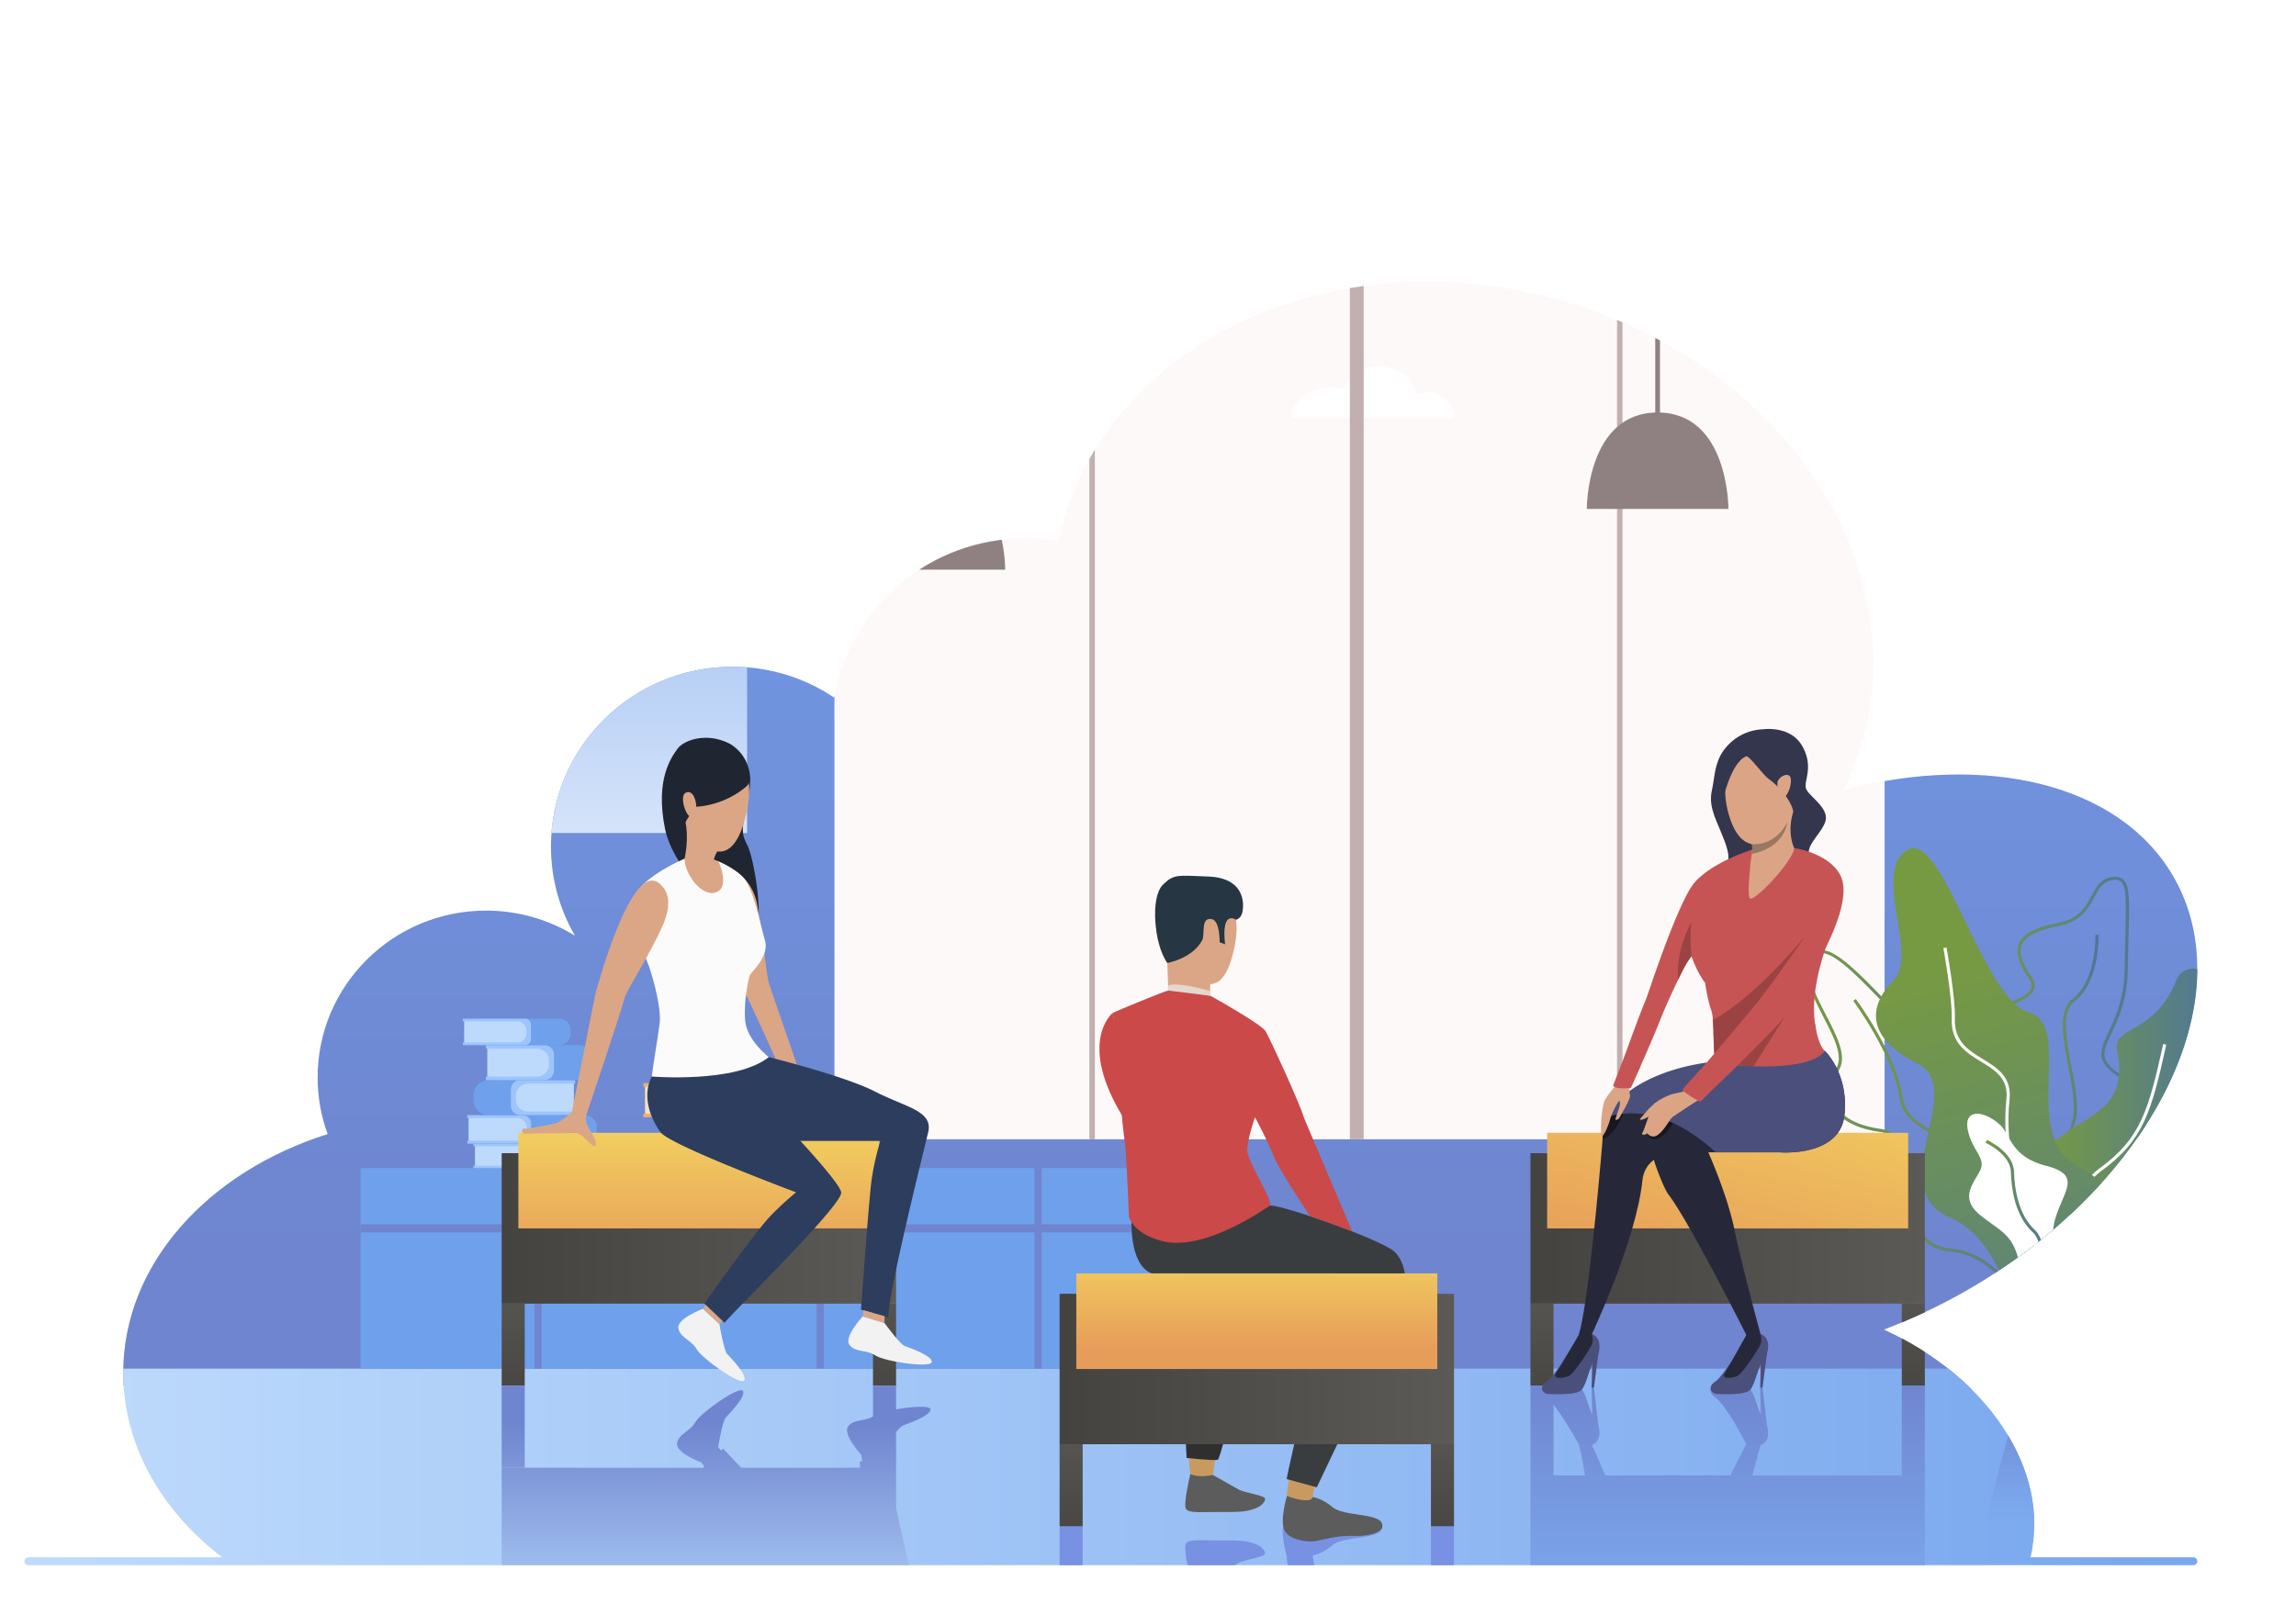 <svg xmlns="http://www.w3.org/2000/svg" xmlns:xlink="http://www.w3.org/1999/xlink" viewBox="0 0 1941.17 1365.44"><defs><style>.cls-1{mask:url(#mask);filter:url(#luminosity-noclip-4);}.cls-2,.cls-4,.cls-6{mix-blend-mode:multiply;}.cls-2{fill:url(#linear-gradient);}.cls-3,.cls-5{mask:url(#mask-2);}.cls-3{filter:url(#luminosity-noclip-5);}.cls-4{fill:url(#linear-gradient-2);}.cls-5{filter:url(#luminosity-noclip-6);}.cls-6{fill:url(#linear-gradient-3);}.cls-7{fill:none;}.cls-8{clip-path:url(#clip-path);}.cls-9{fill:#fdf9f9;}.cls-10{mask:url(#mask-4);}.cls-11{fill:url(#linear-gradient-4);}.cls-12{fill:#fff;}.cls-13{mask:url(#mask-5);}.cls-14{fill:url(#linear-gradient-5);}.cls-15{mask:url(#mask-6);}.cls-16{fill:url(#linear-gradient-6);}.cls-17{fill:url(#linear-gradient-7);}.cls-18{fill:url(#linear-gradient-8);}.cls-19{fill:#c3afaf;}.cls-20{fill:url(#linear-gradient-9);}.cls-21{fill:url(#linear-gradient-10);}.cls-22{fill:url(#linear-gradient-11);}.cls-23{fill:url(#linear-gradient-12);}.cls-24{fill:url(#linear-gradient-13);}.cls-25{fill:url(#linear-gradient-14);}.cls-26{fill:url(#linear-gradient-15);}.cls-27{fill:url(#linear-gradient-16);}.cls-28{fill:url(#linear-gradient-17);}.cls-29{fill:url(#linear-gradient-18);}.cls-30{fill:url(#linear-gradient-19);}.cls-31{fill:url(#linear-gradient-20);}.cls-32{fill:url(#linear-gradient-21);}.cls-33{fill:url(#linear-gradient-22);}.cls-34{fill:#8f8181;}.cls-35{fill:#6fa0ec;}.cls-36{fill:#6f85cf;}.cls-37{fill:#cc9a64;}.cls-38{fill:#ebb274;}.cls-39{fill:#f6dfc3;}.cls-40{fill:#9dc5fc;}.cls-41{fill:#bddafc;}.cls-42{fill:url(#linear-gradient-23);}.cls-43{fill:url(#linear-gradient-24);}.cls-44{fill:url(#linear-gradient-25);}.cls-45{fill:url(#linear-gradient-26);}.cls-46{fill:url(#linear-gradient-27);}.cls-47{fill:url(#linear-gradient-28);}.cls-48{fill:url(#linear-gradient-29);}.cls-49{fill:url(#linear-gradient-30);}.cls-50{fill:#1f2531;}.cls-51{fill:#dba686;}.cls-52{fill:#f2f2f2;}.cls-53{fill:#2c3d5d;}.cls-54{fill:#fbfbfb;}.cls-55{fill:url(#linear-gradient-31);}.cls-56{fill:url(#linear-gradient-32);}.cls-57{fill:url(#linear-gradient-33);}.cls-58{fill:url(#linear-gradient-34);}.cls-59{fill:#4b4f7b;}.cls-60{fill:#26283a;}.cls-61{fill:#171720;}.cls-62{fill:#33364d;}.cls-63{fill:#c75454;}.cls-64{fill:#dba585;}.cls-65{fill:#9b4343;}.cls-66{fill:#997761;}.cls-67{fill:url(#linear-gradient-35);}.cls-68{fill:url(#linear-gradient-36);}.cls-69{fill:url(#linear-gradient-37);}.cls-70{fill:#c99a5f;}.cls-71{fill:#5c5c5c;}.cls-72{fill:#393d3f;}.cls-73{fill:#cb4949;}.cls-74{fill:#2f2f2f;}.cls-75{fill:#263643;}.cls-76{fill:#e4d7ce;}.cls-77{fill:url(#linear-gradient-38);}.cls-78{fill:url(#linear-gradient-39);}.cls-79{fill:url(#linear-gradient-40);}.cls-80{fill:url(#linear-gradient-41);}.cls-81{filter:url(#luminosity-noclip-2);}.cls-82{filter:url(#luminosity-noclip);}</style><filter id="luminosity-noclip" x="828.21" y="-8931.19" width="342.32" height="32766" filterUnits="userSpaceOnUse" color-interpolation-filters="sRGB"><feFlood flood-color="#fff" result="bg"/><feBlend in="SourceGraphic" in2="bg"/></filter><mask id="mask" x="828.21" y="-8931.19" width="342.32" height="32766" maskUnits="userSpaceOnUse"><g class="cls-82"/></mask><linearGradient id="linear-gradient" x1="2176.97" y1="169.87" x2="2176.97" y2="587.39" gradientTransform="matrix(-1, 0, 0, 1, 3176.34, 0)" gradientUnits="userSpaceOnUse"><stop offset="0" stop-color="#fff"/><stop offset="1"/></linearGradient><filter id="luminosity-noclip-2" x="104.17" y="-8931.19" width="1837" height="32766" filterUnits="userSpaceOnUse" color-interpolation-filters="sRGB"><feFlood flood-color="#fff" result="bg"/><feBlend in="SourceGraphic" in2="bg"/></filter><mask id="mask-2" x="104.17" y="-8931.19" width="1837" height="32766" maskUnits="userSpaceOnUse"><g class="cls-81"/></mask><linearGradient id="linear-gradient-2" x1="2153.67" y1="663.38" x2="2153.67" y2="1440.01" xlink:href="#linear-gradient"/><linearGradient id="linear-gradient-3" x1="2153.67" y1="666.31" x2="2153.67" y2="1458.09" xlink:href="#linear-gradient"/><clipPath id="clip-path"><path class="cls-7" d="M1854.33,1317H1716.77c17-73.54-35.94-152.42-124-192.57a489.57,489.57,0,0,0,69.35-32.74c157.25-89.93,235.66-247,175.14-350.84-45.8-78.57-158-104.1-278.06-72.94a249.1,249.1,0,0,0,15.89-42.71c42.3-156.35-75.08-323.35-262.16-373s-373,36.85-415.34,193.2c-1.1,4.07-2,8.15-2.91,12.23A166.61,166.61,0,0,0,867,455.29c-81.06,0-148.36,58.13-161.88,134.58a153.7,153.7,0,0,0-85.88-26c-84.73,0-153.43,68-153.43,152a150.08,150.08,0,0,0,20.28,75.47A142.8,142.8,0,0,0,411,770.09c-78.68,0-142.47,63.18-142.47,141.12A139.56,139.56,0,0,0,277,959.1C175.76,991,104.17,1069.29,104.17,1160.86c0,61.33,32.11,116.71,83.66,156.15H24a3.34,3.34,0,1,0,0,6.68H1854.33a3.34,3.34,0,1,0,0-6.68Z"/></clipPath><filter id="luminosity-noclip-4" x="828.21" y="124.28" width="342.32" height="342.32" filterUnits="userSpaceOnUse" color-interpolation-filters="sRGB"><feFlood flood-color="#fff" result="bg"/><feBlend in="SourceGraphic" in2="bg"/></filter><mask id="mask-4" x="828.21" y="124.28" width="342.32" height="342.32" maskUnits="userSpaceOnUse"><g class="cls-1"><circle class="cls-2" cx="999.37" cy="295.44" r="171.16"/></g></mask><linearGradient id="linear-gradient-4" x1="2176.97" y1="169.87" x2="2176.97" y2="587.39" gradientTransform="matrix(-1, 0, 0, 1, 3176.34, 0)" gradientUnits="userSpaceOnUse"><stop offset="0" stop-color="#f2d176"/><stop offset="1" stop-color="#fff"/></linearGradient><filter id="luminosity-noclip-5" x="104.17" y="513.27" width="1837" height="852.17" filterUnits="userSpaceOnUse" color-interpolation-filters="sRGB"><feFlood flood-color="#fff" result="bg"/><feBlend in="SourceGraphic" in2="bg"/></filter><mask id="mask-5" x="104.17" y="513.27" width="1837" height="852.17" maskUnits="userSpaceOnUse"><g class="cls-3"><polygon class="cls-4" points="104.17 630.93 104.17 1365.43 1941.17 1365.43 1941.17 802 1941.17 802 1941.17 655.49 1881.75 655.49 1881.75 730.12 1806.07 730.12 1776.13 764.96 1745.74 764.96 1745.74 584.41 1675.85 584.41 1675.85 630.93 1616.53 630.93 1616.53 720.74 1536.84 720.74 1536.84 608.05 1473.96 608.05 1473.96 655.46 1441.25 655.46 1412.95 622.52 1380.73 622.52 1380.73 513.27 1290.69 513.27 1290.69 675.41 1198.65 675.41 1198.65 714.49 1162.97 714.49 1162.97 655.49 1026.96 655.49 1026.96 720.74 974.94 720.74 974.94 630.93 895.6 630.93 895.6 764.96 890.96 764.96 890.96 584.41 821.04 584.41 821.04 630.93 761.74 630.93 761.74 720.74 682.08 720.74 682.08 608.05 619.19 608.05 619.19 655.46 586.44 655.46 558.14 622.52 525.95 622.52 525.95 513.27 435.93 513.27 435.93 675.41 343.83 675.41 343.83 714.49 308.15 714.49 308.15 655.49 236.55 655.49 236.55 720.74 120.18 720.74 120.18 630.93 104.17 630.93"/></g></mask><linearGradient id="linear-gradient-5" x1="2153.67" y1="663.38" x2="2153.67" y2="1440.01" gradientTransform="matrix(-1, 0, 0, 1, 3176.34, 0)" gradientUnits="userSpaceOnUse"><stop offset="0" stop-color="#bed9eb"/><stop offset="1" stop-color="#fff"/></linearGradient><filter id="luminosity-noclip-6" x="104.17" y="706.77" width="1837" height="399.41" filterUnits="userSpaceOnUse" color-interpolation-filters="sRGB"><feFlood flood-color="#fff" result="bg"/><feBlend in="SourceGraphic" in2="bg"/></filter><mask id="mask-6" x="104.17" y="706.77" width="1837" height="399.41" maskUnits="userSpaceOnUse"><g class="cls-5"><polygon class="cls-6" points="1941.17 1106.18 1941.17 738.87 1871.98 738.87 1871.98 805.98 1792.49 805.98 1768.22 830.24 1504.44 830.24 1463.4 789.2 1380.55 789.2 1380.55 720.29 1308.1 720.29 1308.1 813.21 1174.68 813.21 1123.27 761.79 958.28 761.79 958.28 848.43 884.98 848.43 849.3 812.75 759.02 812.75 733.47 838.31 621.71 838.31 621.71 742.28 542.21 742.28 542.21 773.98 479.24 773.98 479.24 706.77 421.42 706.77 421.42 808.34 259.33 808.34 244.17 823.5 104.17 823.5 104.17 1106.18 1941.17 1106.18"/></g></mask><linearGradient id="linear-gradient-6" x1="2153.67" y1="666.31" x2="2153.67" y2="1458.09" gradientTransform="matrix(-1, 0, 0, 1, 3176.34, 0)" gradientUnits="userSpaceOnUse"><stop offset="0" stop-color="#96abd0"/><stop offset="1" stop-color="#fff"/></linearGradient><linearGradient id="linear-gradient-7" x1="2205.76" y1="-106.81" x2="2205.76" y2="1058.89" gradientTransform="matrix(-1, 0, 0, 1, 3176.34, 0)" gradientUnits="userSpaceOnUse"><stop offset="0" stop-color="#71a8f5"/><stop offset="1" stop-color="#6f85cf"/></linearGradient><linearGradient id="linear-gradient-8" x1="3289.75" y1="1261.46" x2="1092.95" y2="1261.46" gradientTransform="matrix(-1, 0, 0, 1, 3176.34, 0)" gradientUnits="userSpaceOnUse"><stop offset="0" stop-color="#c4dffd"/><stop offset="1" stop-color="#6fa0ec"/></linearGradient><linearGradient id="linear-gradient-9" x1="2666.46" y1="900.47" x2="2666.46" y2="223.51" gradientTransform="matrix(1, 0, 0, -1, -2156.58, 1063.29)" gradientUnits="userSpaceOnUse"><stop offset="0" stop-color="#fff"/><stop offset="1" stop-color="#6fa0ec"/></linearGradient><linearGradient id="linear-gradient-10" x1="2909.44" y1="900.47" x2="2909.44" y2="223.51" gradientTransform="matrix(1, 0, 0, -1, -2642.55, 918.42)" xlink:href="#linear-gradient-9"/><linearGradient id="linear-gradient-11" x1="2887.31" y1="900.48" x2="2887.31" y2="223.5" gradientTransform="matrix(1, 0, 0, -1, -2598.27, 1342.8)" xlink:href="#linear-gradient-9"/><linearGradient id="linear-gradient-12" x1="2731.57" y1="900.47" x2="2731.57" y2="223.51" gradientTransform="matrix(1, 0, 0, -1, -2286.79, 532.92)" xlink:href="#linear-gradient-9"/><linearGradient id="linear-gradient-13" x1="1429.59" y1="984.38" x2="1609.5" y2="984.38" gradientTransform="matrix(-1, 0, 0, 1, 3176.34, 0)" gradientUnits="userSpaceOnUse"><stop offset="0" stop-color="#4d759d"/><stop offset="1" stop-color="#769a42"/></linearGradient><linearGradient id="linear-gradient-14" x1="1413.96" y1="958.15" x2="1648.86" y2="958.15" xlink:href="#linear-gradient-13"/><linearGradient id="linear-gradient-15" x1="1359.99" y1="922.61" x2="1511.51" y2="922.61" xlink:href="#linear-gradient-13"/><linearGradient id="linear-gradient-16" x1="1402.1" y1="955.38" x2="1448.04" y2="955.38" xlink:href="#linear-gradient-13"/><linearGradient id="linear-gradient-17" x1="1298.12" y1="964.48" x2="1446.44" y2="964.48" xlink:href="#linear-gradient-13"/><linearGradient id="linear-gradient-18" x1="1397.43" y1="1300.51" x2="1522.21" y2="815.26" xlink:href="#linear-gradient-13"/><linearGradient id="linear-gradient-19" x1="1442.79" y1="1048.97" x2="1497.62" y2="1048.97" xlink:href="#linear-gradient-13"/><linearGradient id="linear-gradient-20" x1="1395.71" y1="1147.82" x2="1497.07" y2="1147.82" gradientTransform="matrix(-1, 0, 0, 1, 3176.34, 0)" gradientUnits="userSpaceOnUse"><stop offset="0" stop-color="#e59148"/><stop offset="1" stop-color="#f1cc52"/></linearGradient><linearGradient id="linear-gradient-21" x1="1395.71" y1="1147.82" x2="1497.07" y2="1147.82" gradientTransform="matrix(-1, 0, 0, 1, 3176.34, 0)" gradientUnits="userSpaceOnUse"><stop offset="0" stop-color="#b37239"/><stop offset="1" stop-color="#f1cc52"/></linearGradient><linearGradient id="linear-gradient-22" x1="1446.39" y1="1278.89" x2="1446.39" y2="1169.64" gradientTransform="matrix(-1, 0, 0, 1, 3176.34, 0)" gradientUnits="userSpaceOnUse"><stop offset="0" stop-color="#7ca9ee"/><stop offset="1" stop-color="#6f85cf"/></linearGradient><linearGradient id="linear-gradient-23" x1="2418.75" y1="1038.86" x2="2752.2" y2="1038.86" gradientTransform="matrix(1, 0, 0, -1, -1994.6, 2077.71)" gradientUnits="userSpaceOnUse"><stop offset="0" stop-color="#5c5a57"/><stop offset="1" stop-color="#444340"/></linearGradient><linearGradient id="linear-gradient-24" x1="2585.47" y1="1069.09" x2="2585.47" y2="953.23" gradientTransform="matrix(1, 0, 0, -1, -1994.6, 1996.89)" gradientUnits="userSpaceOnUse"><stop offset="0" stop-color="#e79d5a"/><stop offset="1" stop-color="#f2d05f"/></linearGradient><linearGradient id="linear-gradient-25" x1="2742.45" y1="1068.56" x2="2742.45" y2="1195.54" gradientTransform="matrix(0, 1, 1, 0, -703.27, -1605.28)" xlink:href="#linear-gradient-23"/><linearGradient id="linear-gradient-26" x1="2428.5" y1="1068.56" x2="2428.5" y2="1195.54" gradientTransform="matrix(0, 1, 1, 0, -389.32, -1291.33)" xlink:href="#linear-gradient-23"/><linearGradient id="linear-gradient-27" x1="1548.95" y1="1038.86" x2="1882.4" y2="1038.86" gradientTransform="matrix(1, 0, 0, -1, -255.01, 2077.71)" xlink:href="#linear-gradient-23"/><linearGradient id="linear-gradient-28" x1="1737.77" y1="1088.76" x2="1686.74" y2="880.12" gradientTransform="matrix(1, 0, 0, -1, -255.01, 1996.89)" xlink:href="#linear-gradient-24"/><linearGradient id="linear-gradient-29" x1="1872.65" y1="1068.56" x2="1872.65" y2="1195.54" gradientTransform="matrix(0, 1, 1, 0, 166.52, -735.49)" xlink:href="#linear-gradient-23"/><linearGradient id="linear-gradient-30" x1="1558.7" y1="1068.56" x2="1558.7" y2="1195.54" gradientTransform="matrix(0, 1, 1, 0, 480.47, -421.54)" xlink:href="#linear-gradient-23"/><linearGradient id="linear-gradient-31" x1="2570.95" y1="1376.39" x2="2570.95" y2="1203.26" gradientTransform="matrix(-1, 0, 0, 1, 3176.34, 0)" gradientUnits="userSpaceOnUse"><stop offset="0" stop-color="#b2d3f9"/><stop offset="1" stop-color="#6f85cf"/></linearGradient><linearGradient id="linear-gradient-32" x1="2742.45" y1="1376.4" x2="2742.45" y2="1203.26" xlink:href="#linear-gradient-31"/><linearGradient id="linear-gradient-33" x1="1715.68" y1="1355.23" x2="1715.68" y2="1166.99" xlink:href="#linear-gradient-22"/><linearGradient id="linear-gradient-34" x1="1558.7" y1="1355.23" x2="1558.7" y2="1166.98" xlink:href="#linear-gradient-22"/><linearGradient id="linear-gradient-35" x1="2113.77" y1="-7501.27" x2="2113.77" y2="-7448.53" gradientTransform="translate(3176.34 -5572.53) rotate(180)" gradientUnits="userSpaceOnUse"><stop offset="0" stop-color="#b2d3f9"/><stop offset="1" stop-color="#7891e2"/></linearGradient><linearGradient id="linear-gradient-36" x1="2270.74" y1="-7501.28" x2="2270.74" y2="-7448.54" xlink:href="#linear-gradient-35"/><linearGradient id="linear-gradient-37" x1="1956.79" y1="-7501.28" x2="1956.79" y2="-7448.54" xlink:href="#linear-gradient-35"/><linearGradient id="linear-gradient-38" x1="1947.04" y1="1157.75" x2="2280.49" y2="1157.75" gradientTransform="matrix(1, 0, 0, -1, -1051.19, 2315.5)" xlink:href="#linear-gradient-23"/><linearGradient id="linear-gradient-39" x1="2113.77" y1="1140.02" x2="2113.77" y2="1058.31" gradientTransform="matrix(1, 0, 0, -1, -1051.19, 2234.68)" xlink:href="#linear-gradient-24"/><linearGradient id="linear-gradient-40" x1="2270.74" y1="1187.45" x2="2270.74" y2="1314.44" gradientTransform="matrix(0, 1, 1, 0, -350.46, -1014.68)" xlink:href="#linear-gradient-23"/><linearGradient id="linear-gradient-41" x1="1956.79" y1="1187.45" x2="1956.79" y2="1314.44" gradientTransform="matrix(0, 1, 1, 0, -36.51, -700.73)" xlink:href="#linear-gradient-23"/></defs><title>Recurso 1</title><g id="Capa_2" data-name="Capa 2"><g id="_Layer_" data-name="&lt;Layer&gt;"><g class="cls-8"><rect class="cls-9" x="705.5" width="887.84" height="1022.75" transform="translate(2298.83 1022.75) rotate(180)"/><g class="cls-10"><circle class="cls-11" cx="999.37" cy="295.44" r="171.16"/></g><path class="cls-12" d="M1124.55,327.67a39.49,39.49,0,0,1,11.51,1.69c4.72-11.43,16.43-19.53,30.14-19.53,15.23,0,28,10,31.44,23.48a24.12,24.12,0,0,1,8.51-1.54c12.68,0,23,9.77,23,21.83H1092.2C1092.2,339.28,1106.68,327.67,1124.55,327.67Z"/><path class="cls-12" d="M840,191.61a23.18,23.18,0,0,1,6.82,1A19.49,19.49,0,0,1,883.34,195a14.19,14.19,0,0,1,5-.92c7.51,0,13.6,5.79,13.6,12.93h-81.1C820.88,198.48,829.46,191.61,840,191.61Z"/><path class="cls-12" d="M850.16,338.17a33.41,33.41,0,0,1,9.73,1.43,27.36,27.36,0,0,1,25.47-16.51c12.87,0,23.67,8.46,26.57,19.85a20.25,20.25,0,0,1,7.18-1.3c10.72,0,19.41,8.25,19.41,18.44H822.82C822.82,348,835.06,338.17,850.16,338.17Z"/><g class="cls-13"><polygon class="cls-14" points="104.17 630.93 104.17 1365.43 1941.17 1365.43 1941.17 802 1941.17 802 1941.17 655.49 1881.75 655.49 1881.75 730.12 1806.07 730.12 1776.13 764.96 1745.74 764.96 1745.74 584.41 1675.85 584.41 1675.85 630.93 1616.53 630.93 1616.53 720.74 1536.84 720.74 1536.84 608.05 1473.96 608.05 1473.96 655.46 1441.25 655.46 1412.95 622.52 1380.73 622.52 1380.73 513.27 1290.69 513.27 1290.69 675.41 1198.65 675.41 1198.65 714.49 1162.97 714.49 1162.97 655.49 1026.96 655.49 1026.96 720.74 974.94 720.74 974.94 630.93 895.6 630.93 895.6 764.96 890.96 764.96 890.96 584.41 821.04 584.41 821.04 630.93 761.74 630.93 761.74 720.74 682.08 720.74 682.08 608.05 619.19 608.05 619.19 655.46 586.44 655.46 558.14 622.52 525.95 622.52 525.95 513.27 435.93 513.27 435.93 675.41 343.83 675.41 343.83 714.49 308.15 714.49 308.15 655.49 236.55 655.49 236.55 720.74 120.18 720.74 120.18 630.93 104.17 630.93"/></g><g class="cls-15"><polygon class="cls-16" points="1941.17 1106.18 1941.17 738.87 1871.98 738.87 1871.98 805.98 1792.49 805.98 1768.22 830.24 1504.44 830.24 1463.4 789.2 1380.55 789.2 1380.55 720.29 1308.1 720.29 1308.1 813.21 1174.68 813.21 1123.27 761.79 958.28 761.79 958.28 848.43 884.98 848.43 849.3 812.75 759.02 812.75 733.47 838.31 621.71 838.31 621.71 742.28 542.21 742.28 542.21 773.98 479.24 773.98 479.24 706.77 421.42 706.77 421.42 808.34 259.33 808.34 244.17 823.5 104.17 823.5 104.17 1106.18 1941.17 1106.18"/></g><polygon class="cls-17" points="705.5 0 705.5 963.51 1593.34 963.51 1593.34 0 1941.17 0 1941.17 1174.9 1593.34 1174.9 1593.34 1171.87 705.5 1171.87 669.93 1171.87 0 1171.87 0 0 705.5 0"/><rect class="cls-18" y="1157.48" width="1941.17" height="207.97"/><rect class="cls-19" x="1141.23" width="11.69" height="963.51" transform="translate(2294.16 963.51) rotate(180)"/><rect class="cls-19" x="921.05" width="4.63" height="963.51" transform="translate(1846.72 963.51) rotate(180)"/><rect class="cls-19" x="1367.12" width="4.63" height="963.51" transform="translate(2738.87 963.51) rotate(180)"/><rect class="cls-20" x="388.14" y="358.83" width="243.48" height="345.63" transform="translate(1019.77 1063.29) rotate(180)"/><rect class="cls-21" x="178.04" y="358.83" width="177.71" height="200.76" transform="translate(533.79 918.42) rotate(180)"/><rect class="cls-22" x="222.32" y="604.68" width="133.43" height="133.43" transform="translate(578.07 1342.8) rotate(180)"/><rect class="cls-23" x="388.14" y="209.83" width="113.26" height="113.26" transform="translate(889.55 532.92) rotate(180)"/><path class="cls-24" d="M1744.37,1123.91c9.49-43.42-11-54.25-30.89-64.73-16.22-8.56-31.54-16.65-30.73-42.23,1.08-33.93-22-46.27-42.41-57.15-15.16-8.1-29.49-15.76-31.63-31.19-5.14-37.13-39.39-83.3-39.74-83.76l-2.13,1.59c.34.46,34.19,46.08,39.24,82.54,2.32,16.77,17.23,24.73,33,33.16,20.67,11,42,22.45,41,54.72-.87,27.25,15.91,36.11,32.14,44.67,19.85,10.47,38.59,20.37,29.53,61.81Z"/><path class="cls-25" d="M1702.24,1091.39c-13.87-14.44-29.58-30.81-52.9-32.83-31.39-2.71-34.22-31.28-36.72-56.49-2.14-21.6-4.16-42-22.87-44.72-20.46-3-33.71-10-39.4-20.93-4.81-9.23-3.89-21,2.64-33.94,5.21-10.32-2.88-26-11.43-42.54-10-19.42-20.4-39.51-9.28-52.74a9.89,9.89,0,0,1,7.5-3.73c12.48-.4,32,19.67,52.64,41,22.27,23,47.5,49,64.13,48.37,18.08-.64,24.2,19.89,30.66,41.64,6.85,23.11,14.62,49.3,37.87,54.83,21.83,5.2,29.58,7.76,32.44,12.63,2.26,3.84.91,8.64-1.13,15.92a162,162,0,0,0-4.44,19.32c-5.58,34.78,9.62,53.31,9.77,53.49l.67.79-.6.84c-9.48,13.37-17.9,19.89-26.48,20.52-.46,0-.92,0-1.38,0C1722.84,1112.84,1713.26,1102.87,1702.24,1091.39Zm47.09-54.66a165.62,165.62,0,0,1,4.5-19.62c1.92-6.85,3.09-11,1.4-13.86-2.39-4.06-11-6.68-30.77-11.38-24.73-5.89-32.74-32.86-39.8-56.66-6.42-21.64-12-40.35-28-39.75H1656c-17.75,0-42-25-65.46-49.18-20.24-20.86-39.36-40.54-50.63-40.17a7.27,7.27,0,0,0-5.57,2.79c-10,11.88,0,31.16,9.61,49.81,8.87,17.19,17.26,33.43,11.45,45-6.14,12.18-7.06,23.07-2.67,31.51,5.27,10.13,17.87,16.7,37.43,19.53,20.77,3,22.89,24.42,25.14,47.09,2.51,25.36,5.11,51.58,34.3,54.1,24.31,2.11,40.39,18.86,54.58,33.64,11,11.46,20.52,21.37,31,20.59,7.46-.55,15.3-6.64,23.94-18.6C1756.05,1087.49,1744.14,1069.05,1749.33,1036.73Z"/><path class="cls-26" d="M1716.58,1089.64c-12.27-21.48-11.55-40.71-10.79-61.06,1-27.47,2.2-58.6-26.84-104.51-12.28-19.4-16.49-34.86-12.85-47.25,4.5-15.38,20.42-22.81,33.2-28.77,9-4.2,16.75-7.82,18.11-12.81.61-2.26-.1-4.82-2.18-7.83-8.57-12.41-11.32-22-8.41-29.26,4.13-10.34,19.11-14.78,34.68-18,16.6-3.47,22.1-13.74,27-22.8,3.8-7.1,7.39-13.8,15.7-15.38,4.86-.93,8.25-.4,10.68,1.67,5.86,5,5.49,18.75,4.75,46.18-.23,8.53-.49,18.2-.62,29.39-.3,26-8.12,42.56-13.83,54.64-7.78,16.45-11.32,24,11.75,37.26,10.55,6.08,16.67,13.18,18.72,21.71,3.9,16.22-8.09,34.7-19.69,52.57-4.35,6.71-8.86,13.65-12.4,20.31-4.57,8.58-9.26,21.94-14.23,36.1-10.47,29.82-21.3,60.67-35.38,62-.31,0-.62,0-.93,0C1727.37,1103.75,1722,1099.12,1716.58,1089.64Zm68.07-345.11c-7.06,1.34-10.21,7.22-13.86,14-4.87,9.1-10.93,20.42-28.74,24.14-14.14,3-29.09,7.23-32.77,16.44-2.55,6.38.11,15.14,8.13,26.76,2.55,3.7,3.39,7,2.56,10-1.68,6.19-10,10.05-19.54,14.52-13,6-27.62,12.89-31.79,27.11-3.4,11.62.7,26.37,12.55,45.09,29.48,46.6,28.3,78.17,27.26,106-.79,20.83-1.46,38.82,10.44,59.64,5.07,8.88,10,13.16,14.77,12.74,12.38-1.13,23.39-32.51,33.11-60.2,5-14.25,9.73-27.7,14.39-36.46,3.6-6.76,8.14-13.75,12.52-20.5,11.3-17.41,23-35.4,19.34-50.51-1.87-7.78-7.59-14.33-17.47-20-25.19-14.52-20.53-24.37-12.82-40.7,5.61-11.85,13.28-28.09,13.57-53.54.14-11.2.39-20.88.62-29.43.7-25.74,1.07-39.92-3.81-44.08a7.12,7.12,0,0,0-4.8-1.47A19.78,19.78,0,0,0,1784.65,744.53Z"/><path class="cls-27" d="M1732.69,1120.21l2.53-.8c-14.2-44.87,11.48-145.53,19.14-170,3.76-12,.28-30.19-3.08-47.73-4.34-22.64-8.84-46.07,2.62-54.85,21.5-16.49,20.37-54.63,20.31-56.25l-2.65.09c0,.38,1.14,38.4-19.28,54.05-12.76,9.78-8.11,34-3.61,57.46,3.3,17.22,6.71,35,3.15,46.43C1742.36,978.88,1718.53,1075.45,1732.69,1120.21Z"/><path class="cls-28" d="M1840.06,828.78c5.91-15,29-12.73,26.87,8.49s-17,43.83,5.65,79.89-29,43.13-47.37,65.76-24.75,53.74-40.3,73.54-26.17,67.16-38.89,49.49-.75-40.66-2.17-72.48-29.73-52-1.41-72.47,56.81-26.79,47.46-73C1785.77,867.56,1821.67,875.44,1840.06,828.78Z"/><path class="cls-12" d="M1725.41,1110c.15-.94,15.88-94.14,51.08-119.68,35.91-26.05,42.43-50.11,55-106.85l-2.6-.57c-12.38,56-18.81,79.79-53.93,105.27-36.08,26.18-51.51,117.52-52.14,121.4Z"/><path class="cls-29" d="M1757.17,1106.7s-10.46-25.87,8.58-62.64,34.45-31.12-11.44-59.4S1754,867.27,1715,856s-73-155.53-102.71-137.17,9.9,89.08-11.32,110.3-24,48.21,19.8,70.07-31.11,105.31,28.29,130.77S1691.37,1155.2,1757.17,1106.7Z"/><path class="cls-12" d="M1739,1134.14c.06-.33,6.45-33.46-13.73-76.25-20.56-43.6-30.4-91.27-26.32-127.51,2.2-19.63-10.37-27.3-22.53-34.73-12-7.3-24.35-14.86-23.66-34.2.61-17.47-6.78-58.42-7.09-60.15l-2.62.47c.08.43,7.66,42.41,7.05,59.59-.73,20.89,12.32,28.86,24.94,36.56,12,7.32,23.29,14.22,21.27,32.16-4.13,36.71,5.8,84.91,26.56,128.94,19.78,42,13.59,74.27,13.52,74.59Z"/><path class="cls-12" d="M1691,951.36c-13.34-12.38-31-14.18-27.31,4.2s16.28,23.64,10,35.19-16.81,23.11,1,37.29,27.83,15.75,33.08,42.53,4.2,45.07,27.31,46.21,14.18-32.55,6.82-47.78a50.55,50.55,0,0,1-3.67-40.2c7.35-22.82,21.53-35.15-8.4-42.9S1700,959.72,1691,951.36Z"/><path class="cls-30" d="M1733.47,1133.91c.07-3.28,1.66-80.43-12.77-93.42-14.74-13.26-17.57-36.7-17.94-49.49-.49-16.66-22-26.55-22.94-27l-1.09,2.42c.2.1,20.93,9.63,21.37,24.63.48,16.14,4.13,38.16,18.82,51.39,13.54,12.18,11.91,90.58,11.89,91.38Z"/><polygon class="cls-31" points="1679.27 1102.42 1703.21 1193.23 1756.7 1193.23 1780.64 1102.42 1679.27 1102.42"/><path class="cls-32" d="M1679.27,1102.42s52.7,9.89,52.7,90.81h24.73l23.94-90.81Z"/><polygon class="cls-33" points="1679.27 1284.04 1703.21 1193.23 1756.7 1193.23 1780.64 1284.04 1679.27 1284.04"/><path class="cls-34" d="M1401.45,348.85c60.33,0,59.86,81.57,59.86,81.57H1341.59S1341.11,348.85,1401.45,348.85Z"/><rect class="cls-34" x="1399.44" width="4.02" height="402.78" transform="translate(2802.9 402.78) rotate(180)"/><path class="cls-34" d="M790,400.18c60.33,0,59.86,81.58,59.86,81.58H730.09S729.62,400.18,790,400.18Z"/><rect class="cls-34" x="787.94" width="4.03" height="402.78" transform="translate(1579.91 402.78) rotate(180)"/><rect class="cls-35" x="304.89" y="987.93" width="698.86" height="169.54" transform="translate(1308.64 2145.4) rotate(180)"/><rect class="cls-36" x="304.89" y="1035.42" width="698.86" height="6.88" transform="translate(1308.64 2077.71) rotate(180)"/><rect class="cls-36" x="451.93" y="987.93" width="6.05" height="169.54" transform="translate(909.9 2145.4) rotate(180)"/><rect class="cls-36" x="690.43" y="987.93" width="6.05" height="169.54" transform="translate(1386.91 2145.4) rotate(180)"/><rect class="cls-36" x="874.62" y="987.93" width="6.05" height="169.54" transform="translate(1755.29 2145.4) rotate(180)"/><path class="cls-37" d="M571.62,916h74.27a0,0,0,0,1,0,0v28.81a0,0,0,0,1,0,0H571.62a12.33,12.33,0,0,1-12.33-12.33v-4.15A12.33,12.33,0,0,1,571.62,916Z" transform="translate(1205.18 1860.73) rotate(180)"/><path class="cls-37" d="M542.08,968.21h94.45a0,0,0,0,1,0,0v19.72a0,0,0,0,1,0,0H542.08a8.44,8.44,0,0,1-8.44-8.44v-2.83a8.44,8.44,0,0,1,8.44-8.44Z" transform="translate(1170.17 1956.14) rotate(180)"/><path class="cls-38" d="M523.09,970.37v15.4h-2.62v2.16H567a2.64,2.64,0,0,0,2.64-2.64V970.85a2.64,2.64,0,0,0-2.64-2.64H520.47v2.16Z"/><path class="cls-39" d="M529.68,970.37h37.55a0,0,0,0,1,0,0v15.4a0,0,0,0,1,0,0H529.68a6.59,6.59,0,0,1-6.59-6.59V977A6.59,6.59,0,0,1,529.68,970.37Z" transform="translate(1090.32 1956.14) rotate(180)"/><path class="cls-38" d="M545.43,918.92V941.8H544v3h58.9a5.49,5.49,0,0,0,5.49-5.49V921.45a5.49,5.49,0,0,0-5.49-5.49H544v3Z"/><path class="cls-39" d="M555.22,918.92h50.17a0,0,0,0,1,0,0V941.8a0,0,0,0,1,0,0H555.22a9.79,9.79,0,0,1-9.79-9.79v-3.29A9.79,9.79,0,0,1,555.22,918.92Z" transform="translate(1150.82 1860.72) rotate(180)"/><path class="cls-37" d="M586.88,944.77h76.57a0,0,0,0,1,0,0v23.45a0,0,0,0,1,0,0H586.88a10,10,0,0,1-10-10V954.8A10,10,0,0,1,586.88,944.77Z" transform="translate(1240.3 1912.98) rotate(180)"/><path class="cls-38" d="M563,947.18V965.8h-1.41v2.41h57.6a6.78,6.78,0,0,0,6.79-6.78v-9.87a6.79,6.79,0,0,0-6.79-6.79h-57.6v2.41Z"/><path class="cls-39" d="M571,947.18h52.18a0,0,0,0,1,0,0V965.8a0,0,0,0,1,0,0H571a8,8,0,0,1-8-8v-2.68A8,8,0,0,1,571,947.18Z" transform="translate(1186.12 1912.98) rotate(180)"/><path class="cls-35" d="M424,967.18h75.32a0,0,0,0,1,0,0v20.75a0,0,0,0,1,0,0H424a8.88,8.88,0,0,1-8.88-8.88v-3A8.88,8.88,0,0,1,424,967.18Z" transform="translate(914.51 1955.11) rotate(-180)"/><path class="cls-40" d="M401.68,969.32v16.47h-1.37v2.14h56.87a5.72,5.72,0,0,0,5.73-5.73v-9.29a5.72,5.72,0,0,0-5.73-5.73H400.31v2.14Z"/><path class="cls-41" d="M408.73,969.32h50a0,0,0,0,1,0,0v16.47a0,0,0,0,1,0,0h-50a7.05,7.05,0,0,1-7.05-7.05v-2.37A7,7,0,0,1,408.73,969.32Z" transform="translate(860.4 1955.11) rotate(-180)"/><path class="cls-35" d="M421.82,943.05h82.77a0,0,0,0,1,0,0v24.13a0,0,0,0,1,0,0H421.82a10.33,10.33,0,0,1-10.33-10.33v-3.47a10.33,10.33,0,0,1,10.33-10.33Z" transform="translate(916.09 1910.23) rotate(180)"/><path class="cls-40" d="M396.25,945.54V964.7h-1.18v2.48h46.72A7.2,7.2,0,0,0,449,960v-9.74a7.2,7.2,0,0,0-7.2-7.2H395.07v2.49Z"/><path class="cls-41" d="M404.46,945.54h40.91a0,0,0,0,1,0,0V964.7a0,0,0,0,1,0,0H404.46a8.2,8.2,0,0,1-8.2-8.2v-2.76A8.2,8.2,0,0,1,404.46,945.54Z" transform="translate(841.63 1910.23) rotate(180)"/><path class="cls-35" d="M413,913.47h60.42a0,0,0,0,1,0,0V943a0,0,0,0,1,0,0H413a12.66,12.66,0,0,1-12.66-12.66v-4.26A12.66,12.66,0,0,1,413,913.47Z"/><path class="cls-40" d="M485.08,916.52V940h1.19v3H439.72a7.78,7.78,0,0,1-7.78-7.78v-14a7.78,7.78,0,0,1,7.78-7.78h46.55v3Z"/><path class="cls-41" d="M446.23,916.51h38.85a0,0,0,0,1,0,0V940a0,0,0,0,1,0,0H446.23a10.06,10.06,0,0,1-10.06-10.06v-3.38A10.06,10.06,0,0,1,446.23,916.51Z"/><path class="cls-35" d="M437.15,883.88h64.75a0,0,0,0,1,0,0v29.58a0,0,0,0,1,0,0H437.15a12.66,12.66,0,0,1-12.66-12.66v-4.26A12.66,12.66,0,0,1,437.15,883.88Z" transform="translate(926.4 1797.34) rotate(180)"/><path class="cls-40" d="M412.1,886.92v23.5h-1.27v3.05h49.38a8.19,8.19,0,0,0,8.19-8.19V892.07a8.19,8.19,0,0,0-8.19-8.19H410.83v3Z"/><path class="cls-41" d="M422.16,886.92H464.1a0,0,0,0,1,0,0v23.49a0,0,0,0,1,0,0H422.16a10.06,10.06,0,0,1-10.06-10.06V897A10.06,10.06,0,0,1,422.16,886.92Z" transform="translate(876.2 1797.34) rotate(180)"/><path class="cls-35" d="M414.54,861.49h67.84a0,0,0,0,1,0,0v22.39a0,0,0,0,1,0,0H414.55a9.58,9.58,0,0,1-9.58-9.58v-3.23A9.58,9.58,0,0,1,414.54,861.49Z" transform="translate(887.34 1745.36) rotate(180)"/><path class="cls-40" d="M392.57,863.79v17.78h-1.26v2.31h52.48a5.08,5.08,0,0,0,5.08-5.09V866.57a5.07,5.07,0,0,0-5.08-5.08H391.31v2.3Z"/><path class="cls-41" d="M400.18,863.79H445a0,0,0,0,1,0,0v17.78a0,0,0,0,1,0,0H400.18a7.61,7.61,0,0,1-7.61-7.61V871.4A7.61,7.61,0,0,1,400.18,863.79Z" transform="translate(837.58 1745.36) rotate(180)"/><rect class="cls-42" x="424.14" y="975.25" width="333.45" height="127.21" transform="translate(1181.74 2077.71) rotate(180)"/><rect class="cls-43" x="438.26" y="958.04" width="305.21" height="80.82" transform="translate(1181.74 1996.89) rotate(180)"/><rect class="cls-44" x="399.19" y="1127.42" width="69.41" height="19.5" transform="translate(1571.06 703.27) rotate(90)"/><rect class="cls-45" x="713.14" y="1127.42" width="69.41" height="19.5" transform="translate(1885.01 389.32) rotate(90)"/><rect class="cls-46" x="1293.94" y="975.25" width="333.45" height="127.21" transform="translate(2921.33 2077.71) rotate(180)"/><rect class="cls-47" x="1308.06" y="958.04" width="305.21" height="80.82" transform="translate(2921.33 1996.89) rotate(180)"/><rect class="cls-48" x="1268.98" y="1127.42" width="69.41" height="19.5" transform="translate(2440.85 -166.52) rotate(90)"/><rect class="cls-49" x="1582.93" y="1127.42" width="69.41" height="19.5" transform="translate(2754.81 -480.47) rotate(90)"/><path class="cls-50" d="M616.7,628.83s22.23,10.87,16.73,40.45-7.93,33.56-1.78,45.12,13.4,60.86,7.87,70.2S571,743.54,562.31,701.24s5.53-61.1,10.57-68.11S597.08,618.87,616.7,628.83Z"/><path class="cls-51" d="M613.55,732.27s18.9,5.76,25.54,28c3.14,10.51,8.77,63.94,10.88,70.79,1.69,5.48,25.76,75.25,25.76,75.25l-16.79-3.8s-26-58.1-28.24-61-12.05-59.25-14-67.18S596.68,722.35,613.55,732.27Z"/><polygon class="cls-51" points="611.78 1115.73 608.28 1119.94 594.2 1106.89 597.33 1102.46 611.78 1115.73"/><path class="cls-52" d="M608.28,1119.94s3.66,22.27,6.54,25.17,17.61,18.34,14.31,22.46S593.62,1149.1,589,1141s-14-9.52-15.47-17.68,20.65-16.44,20.65-16.44Z"/><path class="cls-53" d="M621,906.35s89.68,90.7,90.18,102.26-97.5,106.71-98.49,110.15l-17.14-16.3s43.58-61.89,56.86-75.17a266.54,266.54,0,0,1,20.65-18.93s-106.69-40-114.56-50.78-16.25-29.87-7.4-47.21S621,906.35,621,906.35Z"/><path class="cls-53" d="M650,894s64.18,15.88,90.18,29.32c25.2,13,49,16,44.55,34.3-1.54,6.38-36.38,146.18-33.42,156.51l-23.36-6.64s6.55-91.78,8.85-108.93a224.1,224.1,0,0,1,7.51-33.68H626.5S557.51,893.65,650,894Z"/><polygon class="cls-51" points="747.95 1113.14 747.71 1118.76 729.27 1113.43 730.08 1108.07 747.95 1113.14"/><path class="cls-52" d="M747.71,1118.76S761,1137,764.86,1138.31s24,8.48,22.87,13.65-40-.56-47.77-5.72-16.78-2.21-21.76-8.85,11.07-24,11.07-24Z"/><path class="cls-51" d="M613.48,632.11s32.27,10.14,14.75,65.83-61.6-6.45-57-40.38S613.48,632.11,613.48,632.11Z"/><path class="cls-54" d="M578.78,726.14s-33.93,14.2-42.41,31.54,8.66,48.68,12.35,59.56,10.52,35.59,9,48-5.9,37.44-6.64,45.18c0,0,71,5.9,98.85-16.41,0,0-18.44-14.2-19.92-30.8s3-36.51,4.06-38.73,16.59-15.86,12.72-28.95-9.77-45.17-19-54.06c-8.88-8.6-20.5-13.07-20.5-13.07Z"/><path class="cls-51" d="M558.31,747.9c3.22,3.14,12.36,11.8,1.48,36s-31.35,56.06-31.91,60.49-30.73,94.59-31.47,96.43-13.12.44-13.12.44,18-89.59,19.88-99.87C503.17,841.35,533.79,723.93,558.31,747.9Z"/><path class="cls-51" d="M483.87,940.78s-11.68,8.85-14,9.22-24.23,5.28-26.32,4.43-4.67,4.67,2.22,4.3,32.45-.13,39.34-.74,14.51,11.31,17.09,11.19,2.21-3.57-1.48-10.08-7.22-10.12-4.3-18.32S483.87,940.78,483.87,940.78Z"/><path class="cls-51" d="M606.41,720.1s-2.58,4.28-2.79,6.84l3.75,1.41s10.29,21.58-1.83,26.25-27-16-26.76-28.46c0,0,4.17-17.64.36-32.45S606.41,720.1,606.41,720.1Z"/><path class="cls-50" d="M631.53,664.6s-16,15.74-42.88,17.71c0,0-9.08,10.74-9.87,15.49,0,0-25.18-39.47,4.26-63.93S642.34,654.52,631.53,664.6Z"/><path class="cls-51" d="M588.62,681c-.21-4.06-2.71-13.28-8.73-10.7s.37,21.37,4.36,20.21C584.25,690.47,589.11,690.55,588.62,681Z"/><path class="cls-55" d="M424.15,1241.28v124.15H778.49c-5.57-22.84-14.51-60.14-20.89-90V1211c2.52-2.88,4.84-5.17,6.12-5.61,3.88-1.29,24-8.48,22.87-13.64-.68-3.18-15.74-2.23-29,.19v-20.11H738.1v26.07c-7.58,4.54-16.21,2-21,8.41-5,6.65,11.07,24,11.07,24l.8,5.37-2.16.61s.14,1.82.36,5H626.74c-8.92-9.17-14.92-15.46-15.16-16.29l-1.93,1.83-2.5-3s3.66-22.27,6.54-25.17,17.61-18.34,14.3-22.46-35.51,18.46-40.11,26.56-14,9.51-15.47,17.68,20.65,16.44,20.65,16.44l2.43,3.42-1.06,1Z"/><rect class="cls-56" x="424.14" y="1171.87" width="19.5" height="69.41"/><path class="cls-57" d="M1293.93,1171.88v193.56h333.45V1247.81H1481.55c2-7.44,3.66-13.86,4.89-18.44s2-7.28,2-7.28c7.21-2.34,7.37-10.67,5.43-16.89l-3.71-31.64-2,0,.59,22.85c-3.09-5.73-5.23-17.25-9-21.51-4.4-5-24.38-3.56-28.29-3.56s-9.07,5.46-.84,10.86c3.69,2.42,10.41,12.31,15.14,19.74,5.09,9.09,10.66,19.25,10.67,19.27s-5.56,11.06-13.58,26.56H1357.16c-3.22-7.74-6-14.17-8.05-18.67s-3.22-7.05-3.22-7.05c7.09-2.6,7.32-10.76,5.44-16.89l-3.71-31.64-2,0,.59,22.84c-3.1-5.73-5.23-17.25-9-21.51-4.41-5-24.38-3.56-28.3-3.56-3,0-5,3.12-4.66.5Zm19.51,16c6.67,8.48,15.08,22.74,15.08,22.74s.17.3.49.81c1.61,2.77,3,5.25,4.07,7l1.67,2.86c1.71,5.5,3.5,14.86,5.29,26.51h-26.6Z"/><rect class="cls-58" x="1607.89" y="1171.87" width="19.5" height="75.94"/><polygon class="cls-12" points="1808.62 484.96 1615.61 484.96 1615.61 624.86 1615.61 654.33 1645.08 624.86 1808.62 624.86 1808.62 484.96"/><path class="cls-59" d="M1328.52,1139.68s-14.37,24.37-20.44,28.35c-8.24,5.4-3.08,10.86.84,10.86s23.88,1.44,28.29-3.56,6.58-20,10.68-23.88,8.32-19.48-2-23.26C1336.77,1124.84,1328.52,1139.68,1328.52,1139.68Z"/><path class="cls-60" d="M1334.75,1129s-16.47,28.53-19.3,32.75,5.34,4.21,10.41,2.2,17.81-22.46,19.65-26.19c2.18-4.45.38-9.54.38-9.54Z"/><polygon class="cls-59" points="1351.42 1144.32 1347.62 1173.57 1345.61 1173.66 1346.23 1152.62 1351.42 1144.32"/><path class="cls-59" d="M1471.05,1139.68s-14.38,24.37-20.45,28.35c-8.23,5.4-3.07,10.86.84,10.86s23.89,1.44,28.29-3.56,6.59-20,10.68-23.88,8.47-19.88-2-23.26C1479.25,1125.22,1471.05,1139.68,1471.05,1139.68Z"/><path class="cls-60" d="M1476.41,1129s-15.6,28.47-18.44,32.69,5.34,4.21,10.41,2.2,17.82-22.46,19.65-26.19c2.18-4.45.39-9.54.39-9.54Z"/><polygon class="cls-59" points="1493.94 1144.32 1490.14 1173.57 1488.13 1173.66 1488.76 1152.62 1493.94 1144.32"/><path class="cls-60" d="M1534.81,918l-130.06,59.27s-14.51,4.71-16.14,20.84c-5.08,50.31-42.72,130.13-42.72,130.13-12.07,5.9-11.14.78-11.14.78,7.61-24.43,16.87-125.11,20.17-165.59.7-8.57,1.14-14.44,1.23-16.32.06-1.28,1.46-2.95,3.87-4.9,17.85-14.47,91.28-44.43,91.28-44.43C1506.44,896.33,1534.81,918,1534.81,918Z"/><path class="cls-61" d="M1372.32,941.85s-6.18,17.82-17.4,21.53c.7-8.57,1.14-14.44,1.23-16.32.06-1.28,1.46-2.95,3.87-4.9A18.17,18.17,0,0,1,1372.32,941.85Z"/><path class="cls-60" d="M1559.33,943.4c-4,35.16-54.21,31.13-54.21,31.13H1444.3s16,35.55,22.14,65.53c6.55,31.82,22,88.13,22,88.13s-1,1.91-12,.84c0,0-47.75-95.15-66-119.08-3.93-5.14-15.2-33.09-17.14-49.75-.65-5.61-.25-10,1.84-11.7a151.39,151.39,0,0,1,13.43-9.18c19-12,52.13-30.51,70.57-34.65,24.68-5.55,63.73-15.95,63.73-15.95S1563.35,908.25,1559.33,943.4Z"/><path class="cls-61" d="M1414.28,950.22c-13.44,21.17-20.79,10.35-20.79,10.35s-.16-.25-.24-.37c-.65-5.61-.25-10,1.84-11.7a151.39,151.39,0,0,1,13.43-9.18C1414.4,940,1418.44,943.66,1414.28,950.22Z"/><path class="cls-59" d="M1450.64,974.53h54.48s50.18,4,54.21-31.13-16.51-54.67-16.51-54.67-26.51,7.06-49.65,12.64a179.6,179.6,0,0,0-41.87-3.65s-69.56,4.14-94.7,48C1356.6,945.74,1397.18,925.27,1450.64,974.53Z"/><path class="cls-62" d="M1490.44,616.77s23.76-3.69,33.73,14.94-.57,30,3.31,36.45,18,15.16,16.06,25.29-17.63,21.45-13.7,30.41,6.58,14.86,6.26,15.58S1440,756.65,1440,756.65s7-13.43,13-18.9,12.34-7.2,5-26.53-13.74-28.49-10.64-43,2-27.86,16.39-40.75A42.71,42.71,0,0,1,1490.44,616.77Z"/><path class="cls-63" d="M1534.81,867.14c-.57-3.68-6.65-16.87-10.18-31.76,29.64-48.15,40.23-81,30.39-96.87-10.87-17.55-38.09-21.33-38.09-21.33l-35.5,1.33s-32.78,10.06-48.3,27.32c-14.39,16-40.07,96-41.59,99.49-7.71,17.91-26.68,72.61-27.68,72.82s14.87,1.78,14.87,1.78,15.38-33.24,26-60.11c1.88-4.77,7.84-18.36,14-31.17h0c1.25-2.62,2.52-5.2,3.76-7.66a77.42,77.42,0,0,1,7.57-12.36s4.26,13.09,11.51,22.54c0,0,2.41,16.11,5.23,23.15a33.08,33.08,0,0,1,1.32,8.4c.63,8.56.56,20.87,1.15,28.49l-.6.71c-14.1,16.78-27.22,29.61-26.22,30.36,2.14,1.61,14.1,10.63,15.69,8.78,2.21-2.59,16.76-15.92,31-30.11,4.09.35,8.63.64,13.4.8h0c23.23.79,52-1.34,60.26-13C1542.82,888.73,1537.65,885.32,1534.81,867.14Zm-10.58-73a11.69,11.69,0,0,1,2.12-2.5v0l0,0-3,4.06A14.7,14.7,0,0,1,1524.23,794.1Z"/><path class="cls-64" d="M1516.93,684.21c-7,19.29,0,33,0,33-1.34,11.81-34.49,46.36-37.51,42.53-2.44-3.08.36-28,1.54-37.49.28-2.3.47-3.71.47-3.71a18.47,18.47,0,0,0-.28-4.63h0a24.75,24.75,0,0,0-1.72-5.59s28-27.26,36.07-28.94C1517.61,678.9,1518.37,680.21,1516.93,684.21Z"/><path class="cls-63" d="M1555.54,771.83s-27.54,54.88-20.84,94.75c3.39,20.15-28.31-70.17-28.31-70.17Z"/><path class="cls-64" d="M1473.36,631.54s-24.23,20.36-10.64,60.84,42.22,12.75,45,9.65c4.23-4.77,10.36-28.53,9.4-39.92C1516.17,651.39,1516.56,607.93,1473.36,631.54Z"/><path class="cls-62" d="M1476.18,639.65c2.65-1.14,14.07,15.63,19.59,19.44s18.22,15.81,20.58,27.85,5.75-29.91.47-43.84-12.57-34.41-42.61-13.83-18.13,49.43-18.13,49.43S1462.81,645.42,1476.18,639.65Z"/><path class="cls-64" d="M1502.74,662c.26-5,10.6-10.48,11.33-3.08s-4.22,16.65-7.67,16.52S1502.51,666.58,1502.74,662Z"/><path class="cls-65" d="M1526.36,791.6l0,0,0,0c-.25.36-1.42,2-3.23,4.61-8.31,11.88-30.15,42.9-38.19,52.61l0,0,0,0-32,38.07-1.42,1.69-1.41,1.68-.71.84c-.59-7.62-.52-19.93-1.15-28.49,8.8-4.72,36.24-21.79,76.09-68.61.71-.82,1.41-1.66,2.12-2.5Z"/><path class="cls-65" d="M1513.61,852.66l-31,49.08h0c-4.77-.16-9.31-.45-13.4-.8,0,0,36.46-36.33,38.92-40Z"/><path class="cls-66" d="M1511,695.47s-1.24,20.88-30.08,26.75c.28-2.3.47-3.71.47-3.71a18.47,18.47,0,0,0-.28-4.63h0a27.83,27.83,0,0,0,13.17-2.16h0a29.87,29.87,0,0,0,7.53-4.57A36.42,36.42,0,0,0,1511,695.47Z"/><path class="cls-65" d="M1430.08,808.62a77.42,77.42,0,0,0-7.57,12.36c-1.24,2.46-2.51,5-3.76,7.66-2.1-27.88,11.88-49.54,12.08-49.86C1427.8,785,1430.08,808.62,1430.08,808.62Z"/><path class="cls-64" d="M1378.64,915.29s-1.81,8.26-.53,10.6-7.93,17.44-8.93,19.31c-.84,1.56-2.92,2.27-3.36,1.66s3.32-9.18,3.68-12.34c.29-2.66,0-3.83-.74-3.29s-6,9.67-7.08,14.14-5.94,17.12-7.43,14.76-.58-24.15,2.88-30.31,11.22-14.27,11.22-14.27Z"/><path class="cls-64" d="M1428.56,921.81s-8.12,2.13-13.8,3.26c-4.4.87-14.72,6.13-17,9.37s-7.7,21.88-9.13,23.45,1.45,2.76,4.07.56c0,0,3.94,5.66,9.86.62s8.82-12.52,12-14.81,22.14-14.54,22.14-14.54S1433.28,918.2,1428.56,921.81Z"/><path class="cls-64" d="M1399.54,932.68s-4.69,4-5.84,5.39-5.89,6.78-7,8.06,2.55,2.16,11.5-5S1399.54,932.68,1399.54,932.68Z"/><path class="cls-63" d="M1438.16,931.05s-.91,2.24-15.69-8.78l14.58-17,6.73,20.22Z"/><path class="cls-63" d="M1378.73,919.92s-12,2-14.87-1.78l7.53-19.41,15.58,3Z"/><path class="cls-67" d="M895.85,1360.11v5.33H1229.3v-5.33h-98.63c-10-21.06-17.36-36.43-17.36-36.43l-2,.54-1.59-9.1a.93.93,0,0,1,.06.28s8-1,16.78-8.61,37.8-5.07,41.6-13.29-11.82-11.61-25.11-11-27.63-4.22-32.92-4.64-19.62,1-24.05,9.07,1.88,29.32,1.88,29.32h0c-.1,3.11,1.14,10.12,1.86,13.83l-2.06.55c0,.73,2.59,12.44,6.42,29.46H1034c-2.14-8-3.76-13-4.54-13.17a12.88,12.88,0,0,0-2.28-.2h0s-1.2-8.78-1.7-12.66c0,0,15.85-9,21.54-12.21s23.2-4.94,22.57-8.32-5.7-11-29.33-10.76-35-1.47-37.56,2.54a7.5,7.5,0,0,0-.61,3.66c0,8.27,4.28,25.92,4.28,25.92l-1.37,13.42-1.84.2s-.23,4.53-.54,11.59Z"/><rect class="cls-68" x="895.85" y="1290.7" width="19.5" height="69.41"/><rect class="cls-69" x="1209.8" y="1290.7" width="19.5" height="69.41"/><path class="cls-70" d="M1027.22,1234.74s-1.69,12.38-1.9,14.23-18.78-1.09-18.78-1.09l-1.51-14.73S1024.9,1233,1027.22,1234.74Z"/><path class="cls-71" d="M1025.51,1247.4s15.86,9,21.55,12.21,23.2,4.94,22.57,8.31-5.7,11-29.33,10.76-35,1.48-37.56-2.53,3.66-29.59,3.66-29.59S1011.79,1250.09,1025.51,1247.4Z"/><path class="cls-70" d="M1111.78,1254.6l-2.73,15.65s-20.08-1.21-20.92-4,2.2-17.32,2.2-17.32Z"/><path class="cls-71" d="M1088,1265.18s-6.31,21.31-1.87,29.33,18.77,9.49,24.05,9.07,19.62-5.27,32.91-4.64,28.91-2.74,25.11-11-32.76-5.7-41.59-13.3-16.79-8.6-16.79-8.6S1109.69,1272.78,1088,1265.18Z"/><path class="cls-72" d="M956.71,1030.06s-2.56,39.58,17.06,46.86h153.49s-39.46,171-39.46,173.9l25.5,7s69.83-146.41,73.14-154.29c4.12-9.82,3.8-35.77-8.22-45.58s-89.25-37.56-104.44-38.56S956.71,1030.06,956.71,1030.06Z"/><path class="cls-51" d="M986.86,814.33s.56,10.22.84,23.34,35.72,4.47,35.72,4.47-1.6-14.18,2.47-18.7S986.86,814.33,986.86,814.33Z"/><path class="cls-51" d="M1038.82,760.7c.84,5.48,11.6,12.23,4,44.3s-20,28.07-29.75,26-27-7.8-33.55-33.33,4.22-39.81,11.82-48.88S1038.82,760.7,1038.82,760.7Z"/><path class="cls-73" d="M948.5,943.13c.39,8.45,2.82,24,3.18,29,1,13.29,2.78,56.71,2.78,56.71.74.43,1.49.85,2.25,1.25,39.65,20.72,116-8.53,117.07-10.69,2.31-4.82-19.31-37.4-19.31-46.57s6.55-28,6.55-28,10.64,19.51,15.53,32.39c3.41,9,19.77,34.34,31,51.29,11.51,3.83,24.22,8.42,35.74,13-9.43-22.13-40.35-94.67-40.76-96-3.88-13.13-28.91-67.23-32.49-73.35s-46.63-30-46.63-30-32.25-5.1-35.72-4.47-44.16,17.4-47,19C940.69,856.64,953.07,922.39,948.5,943.13Z"/><path class="cls-74" d="M1062.07,1095.59s-28.48,138-32.6,138.94-26.26-1.59-26.26-1.59-3.8-75.63-2.22-92.72,1.9-49.69,1.9-49.69Z"/><path class="cls-75" d="M1045.05,777.83s2.78-.47,4.6-4.12,6.68-31.16-28.13-32.43c-26.19-.95-29.07-2.24-38.4,7-10.55,10.4-7.69,49,3.74,66.08,0,0,20.89-3.42,29.54-19.14,2.6-4.74-1.58-19.88,8.07-17.93,7.18,1.45,6.65,19.59,6.65,19.59l4.68,1.68S1031.56,770.37,1045.05,777.83Z"/><path class="cls-73" d="M940.69,856.64s-31,25,10.29,90.53C969.55,976.65,940.69,856.64,940.69,856.64Z"/><path class="cls-76" d="M1023.42,842.14V838.2s-28.73-8.59-35.82-4.51l.1,4Z"/><path class="cls-73" d="M1073.78,1019.37s-54.42,39.63-90.94,30.28c-25.59-6.55-28.38-20.83-28.38-20.83Z"/><rect class="cls-77" x="895.85" y="1094.14" width="333.45" height="127.21" transform="translate(2125.15 2315.5) rotate(180)"/><rect class="cls-78" x="909.97" y="1076.93" width="305.21" height="80.82" transform="translate(2125.15 2234.68) rotate(180)"/><rect class="cls-79" x="870.89" y="1246.31" width="69.41" height="19.5" transform="translate(2161.66 350.46) rotate(90)"/><rect class="cls-80" x="1184.84" y="1246.31" width="69.41" height="19.5" transform="translate(2475.61 36.51) rotate(90)"/></g></g></g></svg>